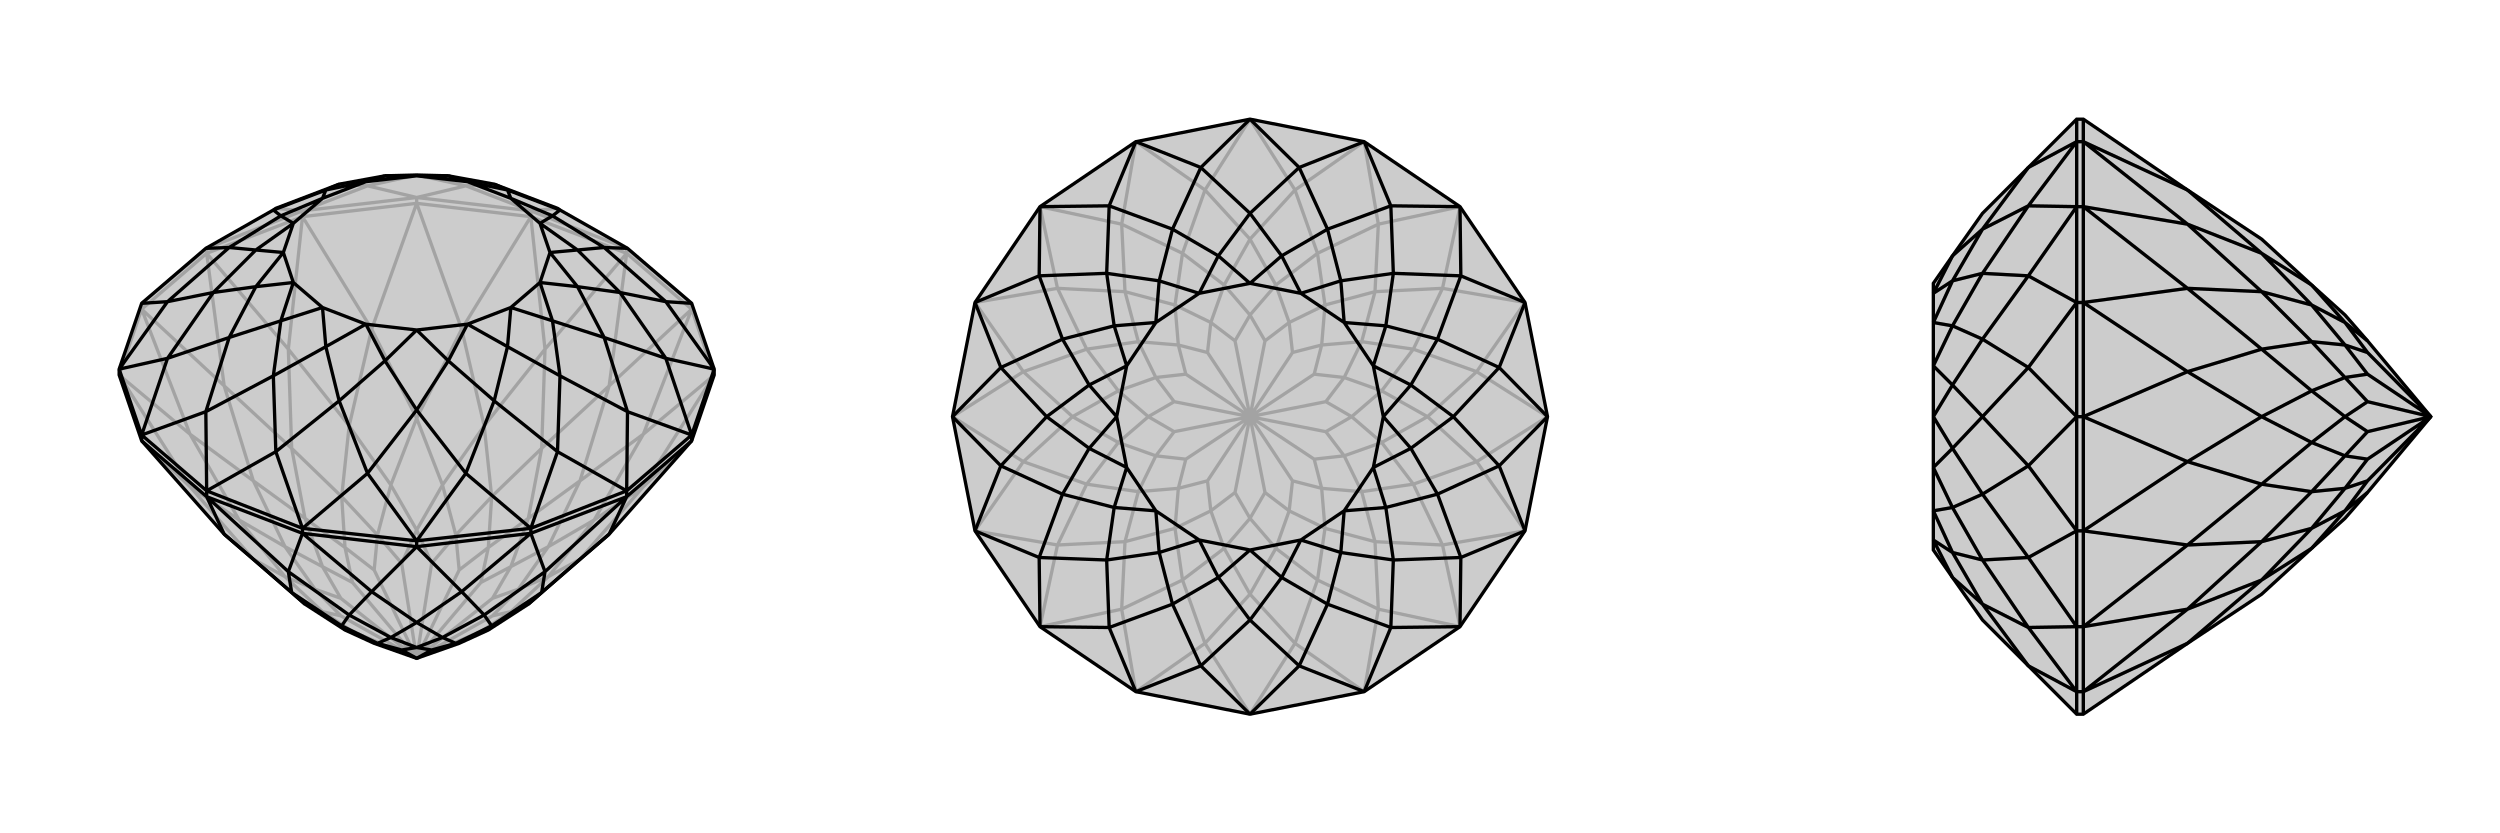 <svg xmlns="http://www.w3.org/2000/svg" viewBox="0 0 3000 1000">
    <g stroke="currentColor" stroke-width="4" fill="none" transform="translate(0 -50)">
        <path fill="currentColor" stroke="none" fill-opacity=".2" d="M731,691L696,721L634,775L586,806L551,822L500,840L449,822L414,806L366,775L304,721L269,691L170,579L143,500L143,493L170,414L247,348L328,302L331,300L407,271L462,261L500,260L538,261L593,271L669,300L672,302L753,348L830,414L857,493L857,500L830,579z" />
<path stroke-opacity=".2" d="M830,421L830,414M752,354L752,348M637,310L637,303M500,294L500,287M363,310L363,303M248,354L248,348M170,421L170,414M857,500L830,421M830,421L752,354M752,354L637,310M637,310L500,294M500,294L363,310M363,310L248,354M248,354L170,421M170,421L143,500M830,579L772,634M857,500L772,634M857,500L772,571M830,421L772,571M830,421L731,513M752,354L731,513M752,354L654,469M637,310L654,469M637,310L554,445M500,294L554,445M500,294L446,445M363,310L446,445M363,310L346,469M248,354L346,469M248,354L269,513M170,421L269,513M170,421L228,571M143,500L228,571M143,500L228,634M170,579L228,634M772,634L696,721M772,634L713,674M772,571L713,674M772,571L696,627M731,513L696,627M731,513L650,588M654,469L650,588M654,469L581,561M554,445L581,561M554,445L500,552M446,445L500,552M446,445L419,561M346,469L419,561M346,469L350,588M269,513L350,588M269,513L304,627M228,571L304,627M228,571L287,674M228,634L287,674M228,634L304,721M696,721L658,742M713,674L658,742M713,674L658,706M696,627L658,706M696,627L634,672M650,588L634,672M650,588L590,646M581,561L590,646M581,561L531,632M500,552L531,632M500,552L469,632M419,561L469,632M419,561L410,646M350,588L410,646M350,588L366,672M304,627L366,672M304,627L342,706M287,674L342,706M287,674L342,742M304,721L342,742M634,775L613,784M658,742L613,784M658,742L622,757M658,706L622,757M658,706L613,730M634,672L613,730M634,672L586,707M590,646L586,707M590,646L547,692M531,632L547,692M531,632L500,686M469,632L500,686M469,632L453,692M410,646L453,692M410,646L414,707M366,672L414,707M366,672L387,730M342,706L387,730M342,706L378,757M342,742L378,757M342,742L387,784M366,775L387,784M414,806L423,808M586,806L577,808M613,784L577,808M613,784L591,789M500,840L577,808M622,757L591,789M622,757L591,768M500,840L591,789M613,730L591,768M613,730L577,749M500,840L591,768M586,707L577,749M586,707L551,734M500,840L577,749M547,692L551,734M547,692L518,726M500,840L551,734M500,686L518,726M500,686L482,726M500,840L518,726M453,692L482,726M453,692L449,734M500,840L482,726M414,707L449,734M414,707L423,749M500,840L449,734M387,730L423,749M387,730L409,768M500,840L423,749M378,757L409,768M378,757L409,789M500,840L409,768M387,784L409,789M387,784L423,808M500,840L423,808M500,840L409,789M752,348L830,414M170,414L248,348M248,348L363,303M363,303L500,287M500,287L637,303M752,348L637,303M363,303L331,300M363,303L441,273M500,287L441,273M500,287L559,273M637,303L559,273M637,303L669,300M441,273L407,271M441,273L500,260M559,273L500,260M559,273L593,271" />
<path d="M731,691L696,721L634,775L586,806L551,822L500,840L449,822L414,806L366,775L304,721L269,691L170,579L143,500L143,493L170,414L247,348L328,302L331,300L407,271L462,261L500,260L538,261L593,271L669,300L672,302L753,348L830,414L857,493L857,500L830,579z" />
<path d="M363,690L363,684M500,706L500,699M637,690L637,684M752,646L752,639M830,579L830,572M248,646L248,639M170,579L170,572M248,646L363,690M363,690L500,706M500,706L637,690M637,690L752,646M752,646L830,579M248,646L170,579M248,646L346,736M248,646L269,691M363,690L346,736M363,690L446,760M500,706L446,760M500,706L554,760M637,690L554,760M637,690L654,736M752,646L654,736M752,646L731,691M346,736L350,761M346,736L419,788M446,760L419,788M446,760L500,797M554,760L500,797M554,760L581,788M654,736L581,788M654,736L650,761M731,691L650,761M269,691L350,761M350,761L410,801M350,761L366,775M419,788L410,801M419,788L469,815M500,797L469,815M500,797L531,815M581,788L531,815M581,788L590,801M650,761L590,801M650,761L634,775M410,801L414,806M410,801L453,822M469,815L453,822M469,815L500,827M531,815L500,827M531,815L547,822M590,801L547,822M590,801L586,806M453,822L449,822M453,822L482,830M500,827L482,830M500,827L518,830M482,830L500,840M547,822L518,830M547,822L551,822M518,830L500,840M857,493L830,572M830,572L752,639M752,639L637,684M637,684L500,699M500,699L363,684M363,684L248,639M248,639L170,572M170,572L143,493M830,414L799,412M857,493L799,412M857,493L799,480M830,572L799,480M830,572L753,544M752,639L753,544M752,639L669,592M637,684L669,592M637,684L559,618M500,699L559,618M500,699L441,618M363,684L441,618M363,684L331,592M248,639L331,592M248,639L247,544M170,572L247,544M170,572L201,480M143,493L201,480M143,493L201,412M170,414L201,412M753,348L725,347M799,412L725,347M799,412L744,401M799,480L744,401M799,480L725,455M753,544L725,455M753,544L672,501M669,592L672,501M669,592L593,531M559,618L593,531M559,618L500,542M441,618L500,542M441,618L407,531M331,592L407,531M331,592L328,501M247,544L328,501M247,544L275,455M201,480L275,455M201,480L256,401M201,412L256,401M201,412L275,347M247,348L275,347M672,302L663,309M672,302L609,278M725,347L663,309M725,347L693,350M744,401L693,350M744,401L693,394M725,455L693,394M725,455L663,435M672,501L663,435M672,501L609,466M593,531L609,466M593,531L538,483M500,542L538,483M500,542L462,483M407,531L462,483M407,531L391,466M328,501L391,466M328,501L337,435M275,455L337,435M275,455L307,394M256,401L307,394M256,401L307,350M275,347L307,350M275,347L337,309M328,302L337,309M328,302L391,278M407,271L391,278M593,271L609,278M663,309L613,288M663,309L648,318M693,350L648,318M693,350L660,353M693,394L660,353M693,394L648,389M663,435L648,389M663,435L613,419M609,466L613,419M609,466L561,439M538,483L561,439M538,483L500,446M462,483L500,446M462,483L439,439M391,466L439,439M391,466L387,419M337,435L387,419M337,435L352,389M307,394L352,389M307,394L340,353M307,350L340,353M307,350L352,318M337,309L352,318M337,309L387,288M391,278L387,288M391,278L439,268M462,261L439,268M462,261L500,261M538,261L500,261M538,261L561,268M609,278L613,288M609,278L561,268M648,318L613,288M648,318L660,353M660,353L648,389M648,389L613,419M613,419L561,439M561,439L500,446M500,446L439,439M439,439L387,419M387,419L352,389M352,389L340,353M340,353L352,318M352,318L387,288M387,288L439,268M439,268L500,261M500,261L561,268M613,288L561,268" />
    </g>
    <g stroke="currentColor" stroke-width="4" fill="none" transform="translate(1000 0)">
        <path fill="currentColor" stroke="none" fill-opacity=".2" d="M637,170L752,248L830,363L857,500L830,637L752,752L637,830L500,857L363,830L248,752L170,637L143,500L170,363L248,248L363,170L500,143z" />
<path stroke-opacity=".2" d="M500,857L554,772M500,857L446,772M637,830L554,772M637,830L654,731M752,752L654,731M752,752L731,654M830,637L731,654M830,637L772,554M857,500L772,554M857,500L772,446M830,363L772,446M830,363L731,346M752,248L731,346M752,248L654,269M637,170L654,269M637,170L554,228M500,143L554,228M500,143L446,228M363,170L446,228M363,170L346,269M248,248L346,269M248,248L269,346M170,363L269,346M170,363L228,446M143,500L228,446M143,500L228,554M170,637L228,554M170,637L269,654M248,752L269,654M248,752L346,731M363,830L346,731M363,830L446,772M554,772L500,713M554,772L581,696M654,731L581,696M654,731L650,650M731,654L650,650M731,654L696,581M772,554L696,581M772,554L713,500M772,446L713,500M772,446L696,419M731,346L696,419M731,346L650,350M654,269L650,350M654,269L581,304M554,228L581,304M554,228L500,287M446,228L500,287M446,228L419,304M346,269L419,304M346,269L350,350M269,346L350,350M269,346L304,419M228,446L304,419M228,446L287,500M228,554L287,500M228,554L304,581M269,654L304,581M269,654L350,650M346,731L350,650M346,731L419,696M446,772L500,713M446,772L419,696M500,713L531,658M500,713L469,658M581,696L531,658M581,696L590,634M650,650L590,634M650,650L634,590M696,581L634,590M696,581L658,531M713,500L658,531M713,500L658,469M696,419L658,469M696,419L634,410M650,350L634,410M650,350L590,366M581,304L590,366M581,304L531,342M500,287L531,342M500,287L469,342M419,304L469,342M419,304L410,366M350,350L410,366M350,350L366,410M304,419L366,410M304,419L342,469M287,500L342,469M287,500L342,531M304,581L342,531M304,581L366,590M350,650L366,590M350,650L410,634M419,696L410,634M419,696L469,658M531,658L500,622M531,658L547,613M590,634L547,613M590,634L586,586M634,590L586,586M634,590L613,547M658,531L613,547M658,531L622,500M658,469L622,500M658,469L613,453M634,410L613,453M634,410L586,414M590,366L586,414M590,366L547,387M531,342L547,387M531,342L500,378M469,342L500,378M469,342L453,387M410,366L453,387M410,366L414,414M366,410L414,414M366,410L387,453M342,469L387,453M342,469L378,500M342,531L378,500M342,531L387,547M366,590L387,547M366,590L414,586M410,634L414,586M410,634L453,613M469,658L500,622M469,658L453,613M500,622L518,591M500,622L482,591M547,613L518,591M547,613L551,577M518,591L500,500M586,586L551,577M586,586L577,551M551,577L500,500M613,547L577,551M613,547L591,518M577,551L500,500M622,500L591,518M622,500L591,482M500,500L591,518M613,453L591,482M613,453L577,449M500,500L591,482M586,414L577,449M586,414L551,423M500,500L577,449M547,387L551,423M547,387L518,409M500,500L551,423M500,378L518,409M500,378L482,409M500,500L518,409M453,387L482,409M453,387L449,423M500,500L482,409M414,414L449,423M414,414L423,449M500,500L449,423M387,453L423,449M387,453L409,482M500,500L423,449M378,500L409,482M378,500L409,518M500,500L409,482M387,547L409,518M387,547L423,551M500,500L409,518M414,586L423,551M414,586L449,577M500,500L423,551M453,613L449,577M453,613L482,591M500,500L482,591M500,500L449,577" />
<path d="M637,170L752,248L830,363L857,500L830,637L752,752L637,830L500,857L363,830L248,752L170,637L143,500L170,363L248,248L363,170L500,143z" />
<path d="M500,143L559,201M500,143L441,201M637,170L559,201M637,170L669,247M752,248L669,247M752,248L753,331M830,363L753,331M830,363L799,441M857,500L799,441M857,500L799,559M830,637L799,559M830,637L753,669M752,752L753,669M752,752L669,753M637,830L669,753M637,830L559,799M500,857L559,799M500,857L441,799M363,830L441,799M363,830L331,753M248,752L331,753M248,752L247,669M170,637L247,669M170,637L201,559M143,500L201,559M143,500L201,441M170,363L201,441M170,363L247,331M248,248L247,331M248,248L331,247M363,170L331,247M363,170L441,201M559,201L500,256M559,201L593,275M669,247L593,275M669,247L672,328M753,331L672,328M753,331L725,407M799,441L725,407M799,441L744,500M799,559L744,500M799,559L725,593M753,669L725,593M753,669L672,672M669,753L672,672M669,753L593,725M559,799L593,725M559,799L500,744M441,799L500,744M441,799L407,725M331,753L407,725M331,753L328,672M247,669L328,672M247,669L275,593M201,559L275,593M201,559L256,500M201,441L256,500M201,441L275,407M247,331L275,407M247,331L328,328M331,247L328,328M331,247L407,275M441,201L500,256M441,201L407,275M500,256L538,307M500,256L462,307M593,275L538,307M593,275L609,337M672,328L609,337M672,328L663,391M725,407L663,391M725,407L693,462M744,500L693,462M744,500L693,538M725,593L693,538M725,593L663,609M672,672L663,609M672,672L609,663M593,725L609,663M593,725L538,693M500,744L538,693M500,744L462,693M407,725L462,693M407,725L391,663M328,672L391,663M328,672L337,609M275,593L337,609M275,593L307,538M256,500L307,538M256,500L307,462M275,407L307,462M275,407L337,391M328,328L337,391M328,328L391,337M407,275L391,337M407,275L462,307M538,307L500,340M538,307L561,352M609,337L561,352M609,337L613,387M663,391L613,387M663,391L648,439M693,462L648,439M693,462L660,500M693,538L660,500M693,538L648,561M663,609L648,561M663,609L613,613M609,663L613,613M609,663L561,648M538,693L561,648M538,693L500,660M462,693L500,660M462,693L439,648M391,663L439,648M391,663L387,613M337,609L387,613M337,609L352,561M307,538L352,561M307,538L340,500M307,462L340,500M307,462L352,439M337,391L352,439M337,391L387,387M391,337L387,387M391,337L439,352M462,307L500,340M462,307L439,352M561,352L500,340M561,352L613,387M613,387L648,439M648,439L660,500M660,500L648,561M648,561L613,613M613,613L561,648M561,648L500,660M500,660L439,648M439,648L387,613M387,613L352,561M352,561L340,500M340,500L352,439M352,439L387,387M387,387L439,352M500,340L439,352" />
    </g>
    <g stroke="currentColor" stroke-width="4" fill="none" transform="translate(2000 0)">
        <path fill="currentColor" stroke="none" fill-opacity=".2" d="M625,772L714,713L774,658L814,622L841,591L917,500L841,409L814,378L774,342L714,287L625,228L500,143L492,143L434,201L379,256L343,307L320,340L320,352L320,387L320,439L320,500L320,561L320,613L320,648L320,660L343,693L379,744L434,799L492,857L500,857z" />
<path stroke-opacity=".2" d="M500,170L492,170M500,248L492,248M500,363L492,363M500,500L492,500M500,637L492,637M500,752L492,752M500,830L492,830M500,143L500,170M500,170L500,248M500,248L500,363M500,363L500,500M500,500L500,637M500,637L500,752M500,752L500,830M500,857L500,830M500,170L625,228M500,170L625,269M500,248L625,269M500,248L625,346M500,363L625,346M500,363L625,446M500,500L625,446M500,500L625,554M500,637L625,554M500,637L625,654M500,752L625,654M500,752L625,731M500,830L625,731M500,830L625,772M625,228L714,304M625,269L714,304M625,269L714,350M625,346L714,350M625,346L714,419M625,446L714,419M625,446L714,500M625,554L714,500M625,554L714,581M625,654L714,581M625,654L714,650M625,731L714,650M625,731L714,696M625,772L714,696M714,304L774,342M714,304L774,366M714,350L774,366M714,350L774,410M714,419L774,410M714,419L774,469M714,500L774,469M714,500L774,531M714,581L774,531M714,581L774,590M714,650L774,590M714,650L774,634M714,696L774,634M714,696L774,658M774,342L814,387M774,366L814,387M774,366L814,414M774,410L814,414M774,410L814,453M774,469L814,453M774,469L814,500M774,531L814,500M774,531L814,547M774,590L814,547M774,590L814,586M774,634L814,586M774,634L814,613M774,658L814,613M814,387L841,409M814,387L841,423M814,414L841,423M814,414L841,449M917,500L841,423M814,453L841,449M814,453L841,482M917,500L841,449M814,500L841,482M814,500L841,518M917,500L841,482M814,547L841,518M814,547L841,551M917,500L841,518M814,586L841,551M814,586L841,577M917,500L841,551M814,613L841,577M814,613L841,591M917,500L841,577M492,857L492,830M492,830L492,752M492,752L492,637M492,637L492,500M492,500L492,363M492,363L492,248M492,248L492,170M492,143L492,170M492,830L434,799M492,830L434,753M492,752L434,753M492,752L434,669M492,637L434,669M492,637L434,559M492,500L434,559M492,500L434,441M492,363L434,441M492,363L434,331M492,248L434,331M492,248L434,247M492,170L434,247M492,170L434,201M434,799L379,725M434,753L379,725M434,753L379,672M434,669L379,672M434,669L379,593M434,559L379,593M434,559L379,500M434,441L379,500M434,441L379,407M434,331L379,407M434,331L379,328M434,247L379,328M434,247L379,275M434,201L379,275M379,725L343,693M379,725L343,663M379,672L343,663M379,672L343,609M379,593L343,609M379,593L343,538M379,500L343,538M379,500L343,462M379,407L343,462M379,407L343,391M379,328L343,391M379,328L343,337M379,275L343,337M379,275L343,307M343,693L320,648M343,663L320,648M343,663L320,613M343,609L320,613M343,609L320,561M343,538L320,561M343,538L320,500M343,462L320,500M343,462L320,439M343,391L320,439M343,391L320,387M343,337L320,387M343,337L320,352M343,307L320,352" />
<path d="M625,772L714,713L774,658L814,622L841,591L917,500L841,409L814,378L774,342L714,287L625,228L500,143L492,143L434,201L379,256L343,307L320,340L320,352L320,387L320,439L320,500L320,561L320,613L320,648L320,660L343,693L379,744L434,799L492,857L500,857z" />
<path d="M500,830L492,830M500,752L492,752M500,637L492,637M500,500L492,500M500,363L492,363M500,248L492,248M500,170L492,170M500,857L500,830M500,830L500,752M500,752L500,637M500,637L500,500M500,500L500,363M500,363L500,248M500,248L500,170M500,170L500,143M500,830L625,772M500,830L625,731M500,752L625,731M500,752L625,654M500,637L625,654M500,637L625,554M500,500L625,554M500,500L625,446M500,363L625,446M500,363L625,346M500,248L625,346M500,248L625,269M500,170L625,269M500,170L625,228M625,772L714,696M625,731L714,696M625,731L714,650M625,654L714,650M625,654L714,581M625,554L714,581M625,554L714,500M625,446L714,500M625,446L714,419M625,346L714,419M625,346L714,350M625,269L714,350M625,269L714,304M625,228L714,304M714,696L774,658M714,696L774,634M714,650L774,634M714,650L774,590M714,581L774,590M714,581L774,531M714,500L774,531M714,500L774,469M714,419L774,469M714,419L774,410M714,350L774,410M714,350L774,366M714,304L774,366M714,304L774,342M774,658L814,613M774,634L814,613M774,634L814,586M774,590L814,586M774,590L814,547M774,531L814,547M774,531L814,500M774,469L814,500M774,469L814,453M774,410L814,453M774,410L814,414M774,366L814,414M774,366L814,387M774,342L814,387M814,613L841,591M814,613L841,577M814,586L841,577M814,586L841,551M841,577L917,500M814,547L841,551M814,547L841,518M841,551L917,500M814,500L841,518M814,500L841,482M917,500L841,518M814,453L841,482M814,453L841,449M917,500L841,482M814,414L841,449M814,414L841,423M917,500L841,449M814,387L841,423M814,387L841,409M917,500L841,423M492,143L492,170M492,170L492,248M492,248L492,363M492,363L492,500M492,500L492,637M492,637L492,752M492,752L492,830M492,830L492,857M492,170L434,201M492,170L434,247M492,248L434,247M492,248L434,331M492,363L434,331M492,363L434,441M492,500L434,441M492,500L434,559M492,637L434,559M492,637L434,669M492,752L434,669M492,752L434,753M492,830L434,753M492,830L434,799M434,201L379,275M434,247L379,275M434,247L379,328M434,331L379,328M434,331L379,407M434,441L379,407M434,441L379,500M434,559L379,500M434,559L379,593M434,669L379,593M434,669L379,672M434,753L379,672M434,753L379,725M434,799L379,725M379,275L343,307M379,275L343,337M379,328L343,337M379,328L343,391M379,407L343,391M379,407L343,462M379,500L343,462M379,500L343,538M379,593L343,538M379,593L343,609M379,672L343,609M379,672L343,663M379,725L343,663M379,725L343,693M343,307L320,352M343,337L320,352M343,337L320,387M343,391L320,387M343,391L320,439M343,462L320,439M343,462L320,500M343,538L320,500M343,538L320,561M343,609L320,561M343,609L320,613M343,663L320,613M343,663L320,648M343,693L320,648" />
    </g>
</svg>
